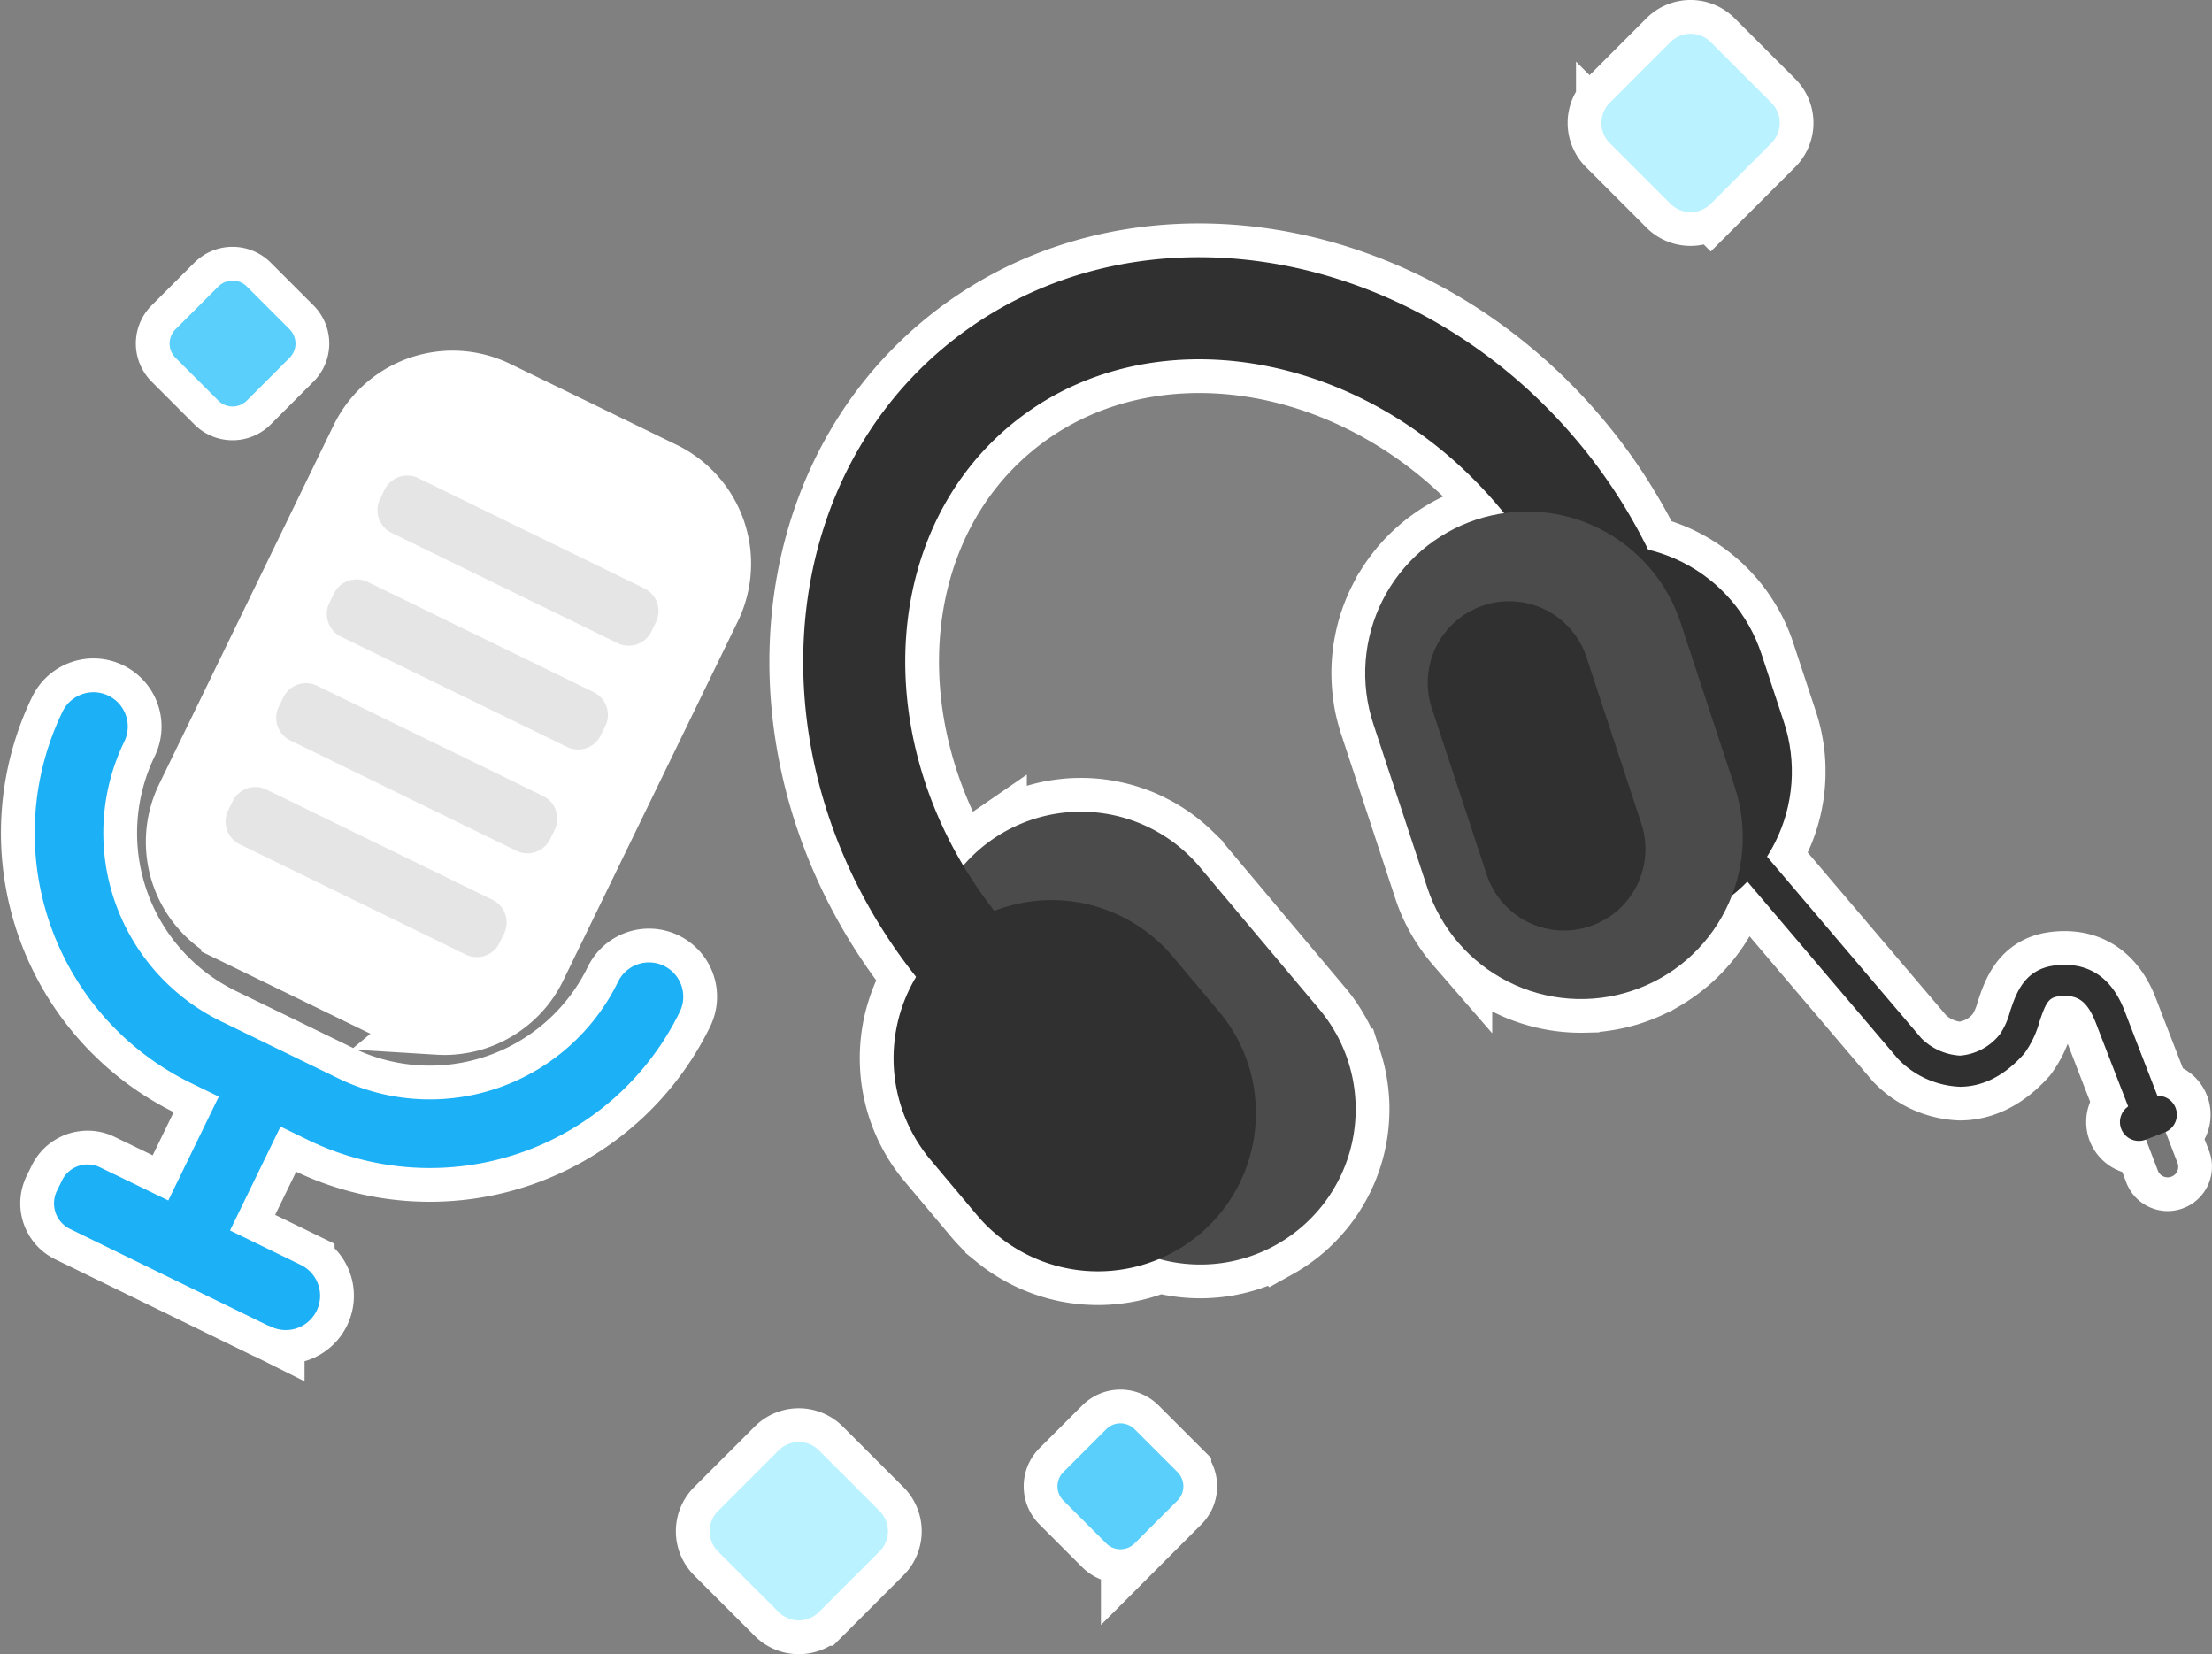 <svg xmlns="http://www.w3.org/2000/svg" width="327.6" height="244.939" viewBox="0 0 327.6 244.939"><rect x="0" y="0" width="327.6" height="244.939" fill="#808080" stroke="none"/><g transform="translate(-492.061 -4827.678)"><path d="M-17094.822,20183.7l-8.973-8.973a4.237,4.237,0,0,1,0-5.988l8.973-8.971a4.23,4.23,0,0,1,5.982,0l8.977,8.971a4.24,4.24,0,0,1,0,5.988l-8.977,8.973a4.215,4.215,0,0,1-2.99,1.238A4.222,4.222,0,0,1-17094.822,20183.7Zm48.516-10.168-6.338-6.338a2.988,2.988,0,0,1,0-4.225l6.338-6.332a2.992,2.992,0,0,1,4.225,0l6.332,6.332a2.981,2.981,0,0,1,0,4.225l-6.332,6.338a2.985,2.985,0,0,1-2.113.875A2.977,2.977,0,0,1-17046.307,20173.531Zm-123.719-32.092-.172-.086a3.791,3.791,0,0,1-.355-.137l-29.209-14.246a4.174,4.174,0,0,1-1.312-.992,4.184,4.184,0,0,1-.826-1.418,4.257,4.257,0,0,1-.223-1.637,4.249,4.249,0,0,1,.42-1.586l.756-1.545a4.233,4.233,0,0,1,.992-1.312,4.324,4.324,0,0,1,1.418-.83,4.47,4.47,0,0,1,1.637-.223,4.171,4.171,0,0,1,1.592.426l2.01.982c.047.02.082.025.121.045l7.969,3.871,7.482-15.375-4.123-2.012a41.209,41.209,0,0,1-19.018-55.006,5.088,5.088,0,0,1,6.8-2.35,5.083,5.083,0,0,1,2.35,6.793,31.016,31.016,0,0,0,14.313,41.418l17.391,8.461a31.03,31.03,0,0,0,41.424-14.316,5.082,5.082,0,0,1,6.8-2.35,5.085,5.085,0,0,1,2.344,6.793,41.208,41.208,0,0,1-55.01,19.018l-4.123-2.012-7.482,15.385,10.48,5.1a5.081,5.081,0,0,1,2.352,6.789,5.091,5.091,0,0,1-4.58,2.867A5.079,5.079,0,0,1-17170.025,20141.439Zm122.508-8.2c-.684,0-1.363-.029-2.043-.086-.764-.066-1.523-.172-2.279-.309s-1.5-.324-2.234-.537a21.934,21.934,0,0,1-2.172-.75,20.976,20.976,0,0,1-2.088-.957c-.678-.35-1.348-.74-1.986-1.154s-1.266-.867-1.859-1.348a22.845,22.845,0,0,1-1.721-1.525,21.848,21.848,0,0,1-1.561-1.682l-6.84-8.141c-.5-.588-.957-1.2-1.4-1.83s-.83-1.281-1.2-1.955a21.46,21.46,0,0,1-1.008-2.066,22.11,22.11,0,0,1-.8-2.152,22.714,22.714,0,0,1-.582-2.225,22.7,22.7,0,0,1-.369-2.27c-.082-.76-.127-1.529-.137-2.289s.02-1.535.086-2.3.172-1.52.309-2.273a21.718,21.718,0,0,1,.537-2.24c.213-.734.461-1.459.744-2.168a21.653,21.653,0,0,1,.963-2.088c.213-.424.451-.84.693-1.25-23.7-29.828-22.066-71.186,4.023-93.115,26.6-22.355,68.717-16.2,93.879,13.742a79.782,79.782,0,0,1,10.518,16.109c.264.063.531.133.8.209a22.941,22.941,0,0,1,2.178.725,19.963,19.963,0,0,1,2.1.932,22.838,22.838,0,0,1,2,1.129,22.939,22.939,0,0,1,1.875,1.328,21.734,21.734,0,0,1,1.742,1.5c.553.525,1.078,1.088,1.58,1.666s.973,1.18,1.414,1.809.846,1.275,1.23,1.939.719,1.357,1.033,2.057.584,1.42.82,2.148l3.334,10.092q.357,1.093.613,2.219c.162.744.293,1.5.391,2.26s.146,1.529.162,2.295,0,1.529-.057,2.293a22.055,22.055,0,0,1-.283,2.285c-.133.75-.295,1.5-.5,2.24s-.445,1.463-.719,2.184-.594,1.412-.937,2.1a22.564,22.564,0,0,1-1.135,2c-.01.02-.025.041-.035.061l22.852,26.879a8.785,8.785,0,0,0,5.756,2.574,8.346,8.346,0,0,0,5.932-3.236,11.1,11.1,0,0,0,1.438-3.238c.887-2.67,2.1-6.332,6.662-6.875,7.416-.881,9.711,5.127,10.461,7.1,1.15,3.039,4.4,11.373,4.717,12.2h.156a2.654,2.654,0,0,1,1.064.238,2.864,2.864,0,0,1,.9.633,2.976,2.976,0,0,1,.578.922,2.707,2.707,0,0,1,.182,1.074,2.745,2.745,0,0,1-.238,1.064,2.89,2.89,0,0,1-.627.891,2.868,2.868,0,0,1-.8.533l1.768,4.594a1.456,1.456,0,0,1,.1.6,1.466,1.466,0,0,1-.133.588,1.454,1.454,0,0,1-.354.5,1.454,1.454,0,0,1-.512.324,1.528,1.528,0,0,1-.6.107,1.586,1.586,0,0,1-.588-.137,1.471,1.471,0,0,1-.5-.35,1.513,1.513,0,0,1-.324-.518l-1.764-4.594-.051.02a2.71,2.71,0,0,1-1.078.184,2.6,2.6,0,0,1-1.064-.244,2.539,2.539,0,0,1-.887-.627,2.858,2.858,0,0,1-.588-.918,2.834,2.834,0,0,1-.182-1.078,2.68,2.68,0,0,1,.242-1.064,2.736,2.736,0,0,1,.629-.893,2.6,2.6,0,0,1,.344-.277c-.48-1.232-3.57-9.18-4.7-12.143-1.316-3.455-2.73-4.51-5.6-4.17-1.449.178-1.906.957-2.828,3.744a14.446,14.446,0,0,1-2.264,4.74l-.07.092c-2.838,3.166-6,4.787-9.408,4.818a13.483,13.483,0,0,1-9.164-4.074l-.07-.07-22.295-26.236c-.492.508-1,.994-1.535,1.449-.244.213-.5.416-.75.617a21.791,21.791,0,0,1-.957,2.148,21.35,21.35,0,0,1-1.16,2.047,21.79,21.79,0,0,1-1.354,1.92,22.178,22.178,0,0,1-1.539,1.783,22.124,22.124,0,0,1-1.7,1.615,23.174,23.174,0,0,1-1.859,1.449c-.639.451-1.3.867-1.98,1.258a23.441,23.441,0,0,1-2.1,1.053c-.715.318-1.449.6-2.2.852s-1.5.451-2.264.623-1.539.3-2.32.4-1.561.152-2.346.172a23.018,23.018,0,0,1-2.35-.061,22.726,22.726,0,0,1-2.33-.289c-.775-.133-1.541-.309-2.3-.518s-1.494-.455-2.229-.734-1.443-.6-2.148-.957-1.383-.74-2.047-1.16-1.3-.871-1.92-1.352-1.215-1-1.777-1.535-1.109-1.115-1.621-1.707a22.051,22.051,0,0,1-1.443-1.855c-.451-.643-.877-1.307-1.262-1.984s-.74-1.385-1.059-2.1-.594-1.449-.842-2.193l-8-24.281c-.248-.748-.455-1.5-.633-2.264s-.3-1.539-.395-2.32-.152-1.561-.174-2.346,0-1.564.057-2.35.156-1.561.289-2.33.309-1.541.516-2.3.457-1.494.74-2.229.6-1.449.957-2.148.74-1.383,1.156-2.041a23.144,23.144,0,0,1,1.361-1.926,22,22,0,0,1,1.531-1.777c.547-.572,1.113-1.109,1.707-1.621a22.022,22.022,0,0,1,1.854-1.443,22.257,22.257,0,0,1,1.986-1.262,23.459,23.459,0,0,1,2.1-1.055,23.1,23.1,0,0,1,2.193-.846,21.94,21.94,0,0,1,2.266-.623c.607-.137,1.225-.254,1.848-.344-.258-.314-.516-.629-.779-.937-19.787-23.547-52.326-28.881-72.527-11.9-17.879,15.031-20.2,42.584-6.789,65.041.314-.359.639-.709.967-1.055.527-.531,1.08-1.053,1.658-1.529s1.174-.941,1.793-1.367a21.92,21.92,0,0,1,1.93-1.186q.987-.539,2.025-.988c.7-.293,1.4-.557,2.119-.785s1.443-.42,2.178-.578,1.484-.268,2.234-.354a20.594,20.594,0,0,1,2.254-.137,22.247,22.247,0,0,1,2.254.08,22.1,22.1,0,0,1,2.234.311q1.11.205,2.2.516c.725.219,1.434.461,2.137.734s1.379.6,2.047.947a21.7,21.7,0,0,1,1.951,1.135,22.522,22.522,0,0,1,1.828,1.322c.588.471,1.15.973,1.691,1.5a21.925,21.925,0,0,1,1.535,1.652l17.686,21.043c.486.578.947,1.176,1.373,1.8s.814,1.266,1.186,1.924.688,1.338.982,2.027.557,1.4.785,2.117a21.239,21.239,0,0,1,.578,2.184c.15.738.273,1.479.354,2.229a22.306,22.306,0,0,1,.143,2.254c0,.75-.021,1.506-.086,2.26s-.168,1.494-.3,2.229-.314,1.475-.521,2.2-.461,1.439-.734,2.137-.6,1.379-.943,2.047a21.334,21.334,0,0,1-1.145,1.951,20.346,20.346,0,0,1-1.316,1.834c-.471.588-.973,1.15-1.5,1.691a22.4,22.4,0,0,1-1.652,1.535c-.576.48-1.18.938-1.8,1.363s-1.268.82-1.926,1.186a20.955,20.955,0,0,1-2.031.986,22.384,22.384,0,0,1-2.117.791c-.715.223-1.439.416-2.184.572a21.621,21.621,0,0,1-2.225.355,22.368,22.368,0,0,1-2.254.137,22.289,22.289,0,0,1-2.254-.082c-.75-.064-1.5-.166-2.244-.3-.629-.123-1.262-.27-1.891-.436-.652.273-1.322.521-2.006.734a21.978,21.978,0,0,1-2.223.582c-.75.162-1.51.279-2.266.365s-1.529.131-2.295.141Zm-97.68-37.061a14.809,14.809,0,0,1-2.822-.451,14.831,14.831,0,0,1-2.676-.994l-24.635-11.98a14.642,14.642,0,0,1-2.436-1.488,14.847,14.847,0,0,1-2.094-1.945,14.646,14.646,0,0,1-1.676-2.3,15.023,15.023,0,0,1-1.191-2.594,14.223,14.223,0,0,1-.662-2.777,14.606,14.606,0,0,1-.113-2.861,14.3,14.3,0,0,1,.447-2.816,14.933,14.933,0,0,1,.992-2.68l25.855-53.172a14.915,14.915,0,0,1,1.5-2.437,14.8,14.8,0,0,1,1.939-2.092,14.878,14.878,0,0,1,2.311-1.676,15.1,15.1,0,0,1,2.6-1.2,14.854,14.854,0,0,1,2.777-.66,14.212,14.212,0,0,1,2.852-.111,14.531,14.531,0,0,1,2.822.451,14.466,14.466,0,0,1,2.674.988l24.641,11.986a14.315,14.315,0,0,1,2.432,1.494,14.037,14.037,0,0,1,2.092,1.939,14.3,14.3,0,0,1,1.678,2.311,14.313,14.313,0,0,1,1.2,2.594,15,15,0,0,1,.664,2.775,14.507,14.507,0,0,1,.105,2.854,14.057,14.057,0,0,1-.451,2.82,14.123,14.123,0,0,1-.992,2.676l-25.857,53.176a14.077,14.077,0,0,1-1.488,2.432,14.293,14.293,0,0,1-1.939,2.092,14.461,14.461,0,0,1-2.311,1.678,14.164,14.164,0,0,1-2.6,1.2,14.069,14.069,0,0,1-2.775.658,13.732,13.732,0,0,1-1.977.143C-17144.615,20096.207-17144.9,20096.2-17145.2,20096.182Zm-32.605-91.865-6.332-6.338a2.981,2.981,0,0,1,0-4.225l6.332-6.332a2.994,2.994,0,0,1,4.227,0l6.332,6.332a2.981,2.981,0,0,1,0,4.225l-6.332,6.338a2.985,2.985,0,0,1-2.113.875A2.985,2.985,0,0,1-17177.8,20004.316Zm215.051-29.148-8.971-8.973a4.23,4.23,0,0,1,0-5.982l8.971-8.977a4.235,4.235,0,0,1,5.984,0l8.98,8.977a4.24,4.24,0,0,1,0,5.982l-8.98,8.973a4.21,4.21,0,0,1-2.99,1.242A4.223,4.223,0,0,1-16962.752,19975.168Z" transform="translate(17702.191 -15117.32)" fill="#fff5d3" stroke="#fff" stroke-width="10"/><g transform="translate(-18925.152 19890)"><path d="M119.173,17.838,110.2,8.863a4.231,4.231,0,0,0-5.983,0l-8.975,8.975a4.231,4.231,0,0,0,0,5.983l8.975,8.975a4.23,4.23,0,0,0,5.983,0l8.977-8.975A4.232,4.232,0,0,0,119.173,17.838Z" transform="translate(19560.383 -15064.945)" fill="#bbf2ff"/><path d="M103.7,179.3l-8.976-8.975a4.232,4.232,0,0,0-5.983,0L79.768,179.3a4.231,4.231,0,0,0,0,5.983l8.974,8.975a4.232,4.232,0,0,0,5.983,0l8.976-8.975A4.231,4.231,0,0,0,103.7,179.3Z" transform="translate(19443.781 -15017.881)" fill="#bbf2ff"/><path d="M88.768,7.21,82.433.875a2.986,2.986,0,0,0-4.223,0L71.875,7.21a2.986,2.986,0,0,0,0,4.223l6.335,6.335a2.986,2.986,0,0,0,4.223,0l6.335-6.335A2.985,2.985,0,0,0,88.768,7.21Z" transform="translate(19371.334 -15020.773)" fill="#5acffb"/><path d="M88.768,7.21,82.433.875a2.986,2.986,0,0,0-4.223,0L71.875,7.21a2.986,2.986,0,0,0,0,4.223l6.335,6.335a2.986,2.986,0,0,0,4.223,0l6.335-6.335A2.985,2.985,0,0,0,88.768,7.21Z" transform="translate(19502.828 -14851.561)" fill="#5acffb"/><g transform="translate(-24.446 -13.206)"><g transform="translate(19542.885 -15030.91)"><path d="M.089,6.692,0,1.587A1.561,1.561,0,0,1,.938.129,1.534,1.534,0,0,1,1.533,0a1.518,1.518,0,0,1,.6.108A1.551,1.551,0,0,1,2.99.938a1.525,1.525,0,0,1,.129.594l.09,5.106A1.559,1.559,0,0,1,2.271,8.1a1.559,1.559,0,0,1-1.193.021,1.53,1.53,0,0,1-.512-.33A1.551,1.551,0,0,1,.089,6.692Z" transform="translate(215.983 148.867) rotate(-20)" fill="#777"/><path d="M5.883,5.592l-3.037.054A2.8,2.8,0,0,1,0,2.9,2.8,2.8,0,0,1,2.748.053L5.786,0A2.8,2.8,0,0,1,8.4,1.681a2.791,2.791,0,0,1,.036,2.139A2.795,2.795,0,0,1,5.883,5.592Z" transform="translate(211.936 146.219) rotate(-20)" fill="#303030"/><path d="M46.878,54.017l-4.611.1c0-.1-.214-9.764-.266-13.189-.055-3.7-1.024-5.171-3.84-5.832-1.423-.333-2.119.245-3.939,2.55a14.468,14.468,0,0,1-3.746,3.678l-.1.058C26.625,43.39,23.1,43.834,19.891,42.7a13.511,13.511,0,0,1-7.221-6.965l-.038-.093L0,1.6,4.324,0,16.933,33.972a8.831,8.831,0,0,0,4.529,4.389,8.346,8.346,0,0,0,6.683-1.015A10.977,10.977,0,0,0,30.6,34.794c1.744-2.209,4.133-5.233,8.615-4.181,7.27,1.706,7.368,8.139,7.4,10.253C46.665,44.269,46.876,53.92,46.878,54.017Z" transform="translate(155.793 109.396) rotate(-20)" fill="#303030"/><path d="M10.818,56.715,1.4,30.892q-.388-1.061-.669-2.155T.271,26.524Q.1,25.409.036,24.28T.021,22.022q.05-1.129.208-2.248t.426-2.218q.269-1.1.642-2.164t.851-2.09q.476-1.025,1.051-2T4.441,9.418q.669-.912,1.422-1.754T7.45,6.057q.831-.765,1.736-1.444t1.869-1.266q.965-.587,1.984-1.077t2.08-.877q1.062-.388,2.156-.669T19.487.271Q20.6.1,21.732.035T23.99.021q1.129.048,2.248.206t2.217.427q1.1.269,2.165.642t2.091.851q1.025.477,2,1.051t1.885,1.243q.912.667,1.754,1.421t1.607,1.586q.763.833,1.443,1.736t1.266,1.869q.588.967,1.078,1.984t.877,2.08l9.423,25.824q.388,1.062.669,2.157t.455,2.211q.173,1.117.235,2.245t.015,2.257q-.05,1.129-.208,2.249t-.427,2.217q-.267,1.1-.642,2.164t-.851,2.092q-.475,1.025-1.051,2T51,62.415q-.669.912-1.422,1.755t-1.586,1.606q-.831.765-1.736,1.444t-1.869,1.266q-.965.587-1.984,1.077a22.469,22.469,0,0,1-2.08.877q-1.062.388-2.157.669t-2.211.455q-1.117.173-2.245.235t-2.258.015q-1.129-.05-2.248-.208t-2.217-.427q-1.1-.269-2.165-.642t-2.091-.851q-1.025-.476-2-1.051t-1.885-1.242q-.912-.669-1.754-1.422t-1.606-1.586q-.765-.831-1.444-1.736T12.773,60.78q-.588-.965-1.078-1.984T10.818,56.715Z" transform="translate(29.371 111.243) rotate(-20)" fill="#4b4b4b"/><path d="M127.736,68.741l-15.1,1.316a64.171,64.171,0,0,0-3.668-16.414C98.429,24.754,69.679,8.608,44.888,17.657S8.5,57.566,19.036,86.456L4.8,91.651c-13.4-36.74,2.253-76.32,34.9-88.23s70.109,8.286,83.516,45.028A79.348,79.348,0,0,1,127.736,68.741Z" transform="translate(0 43.688) rotate(-20)" fill="#303030"/><path d="M.011,33.326.336,22.7q.034-1.15.182-2.29t.406-2.261q.258-1.12.626-2.211t.84-2.138q.472-1.049,1.045-2.046T4.676,9.818q.669-.936,1.424-1.8T7.695,6.36q.838-.787,1.749-1.491T11.33,3.558q.975-.609,2.006-1.12t2.105-.919q1.076-.407,2.186-.707t2.245-.49q1.134-.19,2.282-.268t2.3-.042q1.15.034,2.291.182T29,.6q1.12.26,2.21.626t2.139.84Q34.4,2.538,35.4,3.111t1.933,1.241q.937.669,1.8,1.424T40.791,7.37q.789.838,1.491,1.749t1.311,1.886q.611.975,1.121,2.006t.918,2.106q.407,1.074.708,2.186t.489,2.244q.19,1.134.268,2.282t.043,2.3l-.325,10.628q-.036,1.15-.182,2.29t-.407,2.261q-.258,1.12-.626,2.211t-.839,2.138Q44.288,44.7,43.716,45.7t-1.242,1.934q-.667.936-1.424,1.8t-1.594,1.655q-.837.787-1.748,1.491T35.821,53.9q-.975.609-2.006,1.12t-2.106.919q-1.076.407-2.186.707t-2.244.49q-1.134.19-2.282.268t-2.3.042q-1.15-.034-2.29-.182t-2.261-.406q-1.12-.26-2.21-.626t-2.139-.84q-1.049-.472-2.046-1.045T9.817,53.1q-.936-.669-1.8-1.424T6.359,50.083q-.787-.838-1.489-1.749T3.557,46.448q-.609-.975-1.12-2.006t-.919-2.106q-.407-1.074-.707-2.186T.321,37.9q-.19-1.134-.267-2.282T.011,33.326Z" transform="translate(107.095 72.067) rotate(-20)" fill="#303030"/><path d="M.011,48.783l.78-25.557q.036-1.177.187-2.344t.416-2.314q.263-1.148.64-2.263t.86-2.188q.482-1.073,1.07-2.094t1.269-1.979Q5.917,9.088,6.691,8.2T8.322,6.508q.857-.807,1.789-1.526T12.043,3.64q1-.623,2.052-1.146t2.155-.94q1.1-.417,2.238-.724t2.3-.5q1.16-.2,2.334-.274T25.47.011Q26.645.047,27.813.2t2.314.415q1.146.265,2.263.641t2.188.859q1.073.484,2.094,1.07t1.979,1.27q.958.683,1.845,1.457t1.692,1.631Q43,8.4,43.713,9.331t1.342,1.931q.624,1,1.147,2.053t.94,2.155q.417,1.1.724,2.236t.5,2.3q.193,1.161.274,2.336t.043,2.35l-.78,25.557q-.036,1.177-.187,2.344T47.3,54.9q-.265,1.148-.641,2.263T45.8,59.354q-.484,1.073-1.07,2.094t-1.269,1.979q-.684.958-1.457,1.845t-1.632,1.694q-.857.806-1.789,1.525t-1.931,1.342q-1,.623-2.053,1.146t-2.154.94q-1.1.417-2.237.724t-2.3.5q-1.162.195-2.336.274t-2.35.044q-1.177-.038-2.344-.187t-2.314-.416q-1.148-.265-2.263-.641t-2.188-.859q-1.073-.484-2.094-1.07t-1.979-1.27q-.958-.683-1.845-1.457T6.508,65.931q-.807-.857-1.526-1.789T3.64,62.211q-.623-1-1.146-2.053T1.554,58Q1.137,56.9.83,55.766t-.5-2.3Q.135,52.308.054,51.134T.011,48.783Z" transform="translate(93.476 67.434) rotate(-20)" fill="#4b4b4b"/><path d="M5.062,41.427,1.419,31.439q-.4-1.081-.681-2.2a22.932,22.932,0,0,1-.462-2.25Q.1,25.856.037,24.708t-.015-2.3q.05-1.148.211-2.288a22.935,22.935,0,0,1,.434-2.256q.272-1.119.652-2.2t.867-2.128q.486-1.043,1.071-2.033T4.521,9.584Q5.2,8.655,5.968,7.8T7.583,6.164Q8.429,5.386,9.349,4.7t1.9-1.289q.984-.6,2.02-1.1t2.118-.892q1.079-.4,2.194-.681T19.834.276Q20.97.1,22.118.037t2.3-.015q1.15.05,2.288.211t2.257.434q1.117.272,2.2.653t2.129.866q1.042.486,2.032,1.071t1.919,1.264q.927.681,1.785,1.447t1.634,1.615q.778.847,1.469,1.767t1.289,1.9q.6.984,1.1,2.02t.893,2.118l3.644,9.988q.394,1.079.681,2.194t.462,2.251q.176,1.136.24,2.284t.015,2.3q-.05,1.15-.211,2.288T49.8,38.949q-.272,1.117-.653,2.2t-.866,2.128q-.486,1.042-1.071,2.032T45.95,47.231q-.679.927-1.446,1.785t-1.615,1.635q-.847.777-1.767,1.468t-1.9,1.289q-.984.6-2.02,1.1t-2.118.893q-1.081.393-2.194.68t-2.251.463q-1.136.176-2.285.239t-2.3.014a22.967,22.967,0,0,1-2.289-.211q-1.138-.161-2.256-.433t-2.2-.653q-1.085-.381-2.128-.866t-2.033-1.071q-.99-.585-1.918-1.265t-1.785-1.446q-.857-.768-1.635-1.615T8.339,47.465q-.689-.919-1.288-1.9t-1.1-2.02Q5.458,42.507,5.062,41.427Z" transform="translate(24.515 124.494) rotate(-20)" fill="#303030"/><path d="M.006,37.636.8,11.693A12.06,12.06,0,0,1,24.746,10.07a11.923,11.923,0,0,1,.16,2.358l-.791,25.944A12.06,12.06,0,0,1,.166,39.994,11.922,11.922,0,0,1,.006,37.636Z" transform="translate(106.076 75.934) rotate(-20)" fill="#303030"/></g><g transform="translate(19446.791 -14992.192)"><path d="M81.816,242.317l25.857-53.176a14.565,14.565,0,0,1,19.467-6.729l24.637,11.981a14.562,14.562,0,0,1,6.729,19.466L132.65,267.035a14.563,14.563,0,0,1-19.466,6.729L88.545,261.784a14.563,14.563,0,0,1-6.729-19.466Z" transform="translate(-58.879 -180.946)" fill="#fff"/><path d="M153.444,264.144a5.084,5.084,0,0,0-6.794,2.348,31.026,31.026,0,0,1-41.422,14.317L87.84,272.351a31.026,31.026,0,0,1-14.317-41.422,5.082,5.082,0,1,0-9.143-4.44,41.2,41.2,0,0,0,19.015,55.006l4.121,2.01-7.477,15.378-7.972-3.874c-.038-.019-.079-.027-.119-.044l-2.018-.985a4.214,4.214,0,0,0-5.636,1.94l-.755,1.547a4.216,4.216,0,0,0,1.94,5.636L94.69,317.35c.116.057.238.088.358.133l.167.081a5.082,5.082,0,0,0,4.443-9.142l-10.48-5.095,7.481-15.384,4.126,2.007a41.2,41.2,0,0,0,55.008-19.013A5.083,5.083,0,0,0,153.444,264.144Z" transform="translate(-60.244 -178.049)" fill="#1cb0f6"/><path d="M108.164,197.067l.671-1.375a3.745,3.745,0,0,1,5.009-1.725l33.463,16.32a3.745,3.745,0,0,1,1.725,5.009l-.671,1.375a3.748,3.748,0,0,1-5.009,1.725l-33.463-16.322a3.747,3.747,0,0,1-1.725-5.008Z" transform="translate(-57.017 -180.088)" fill="#e5e5e5"/><path d="M101.145,211.459l.671-1.375a3.745,3.745,0,0,1,5.009-1.725l33.463,16.322a3.743,3.743,0,0,1,1.725,5.008l-.671,1.375a3.743,3.743,0,0,1-5.008,1.725l-33.463-16.322a3.689,3.689,0,0,1-1.164-.884,3.748,3.748,0,0,1-.562-4.124Z" transform="translate(-57.494 -179.111)" fill="#e5e5e5"/><path d="M94.124,225.852l.671-1.375a3.748,3.748,0,0,1,5.009-1.725l33.463,16.322a3.745,3.745,0,0,1,1.725,5.009l-.671,1.374a3.746,3.746,0,0,1-5.008,1.726L95.849,230.862a3.748,3.748,0,0,1-1.725-5.009Z" transform="translate(-57.97 -178.134)" fill="#e5e5e5"/><path d="M87.1,240.245l.671-1.374a3.745,3.745,0,0,1,5.009-1.725l33.463,16.32a3.745,3.745,0,0,1,1.725,5.009l-.671,1.375a3.747,3.747,0,0,1-5.008,1.725L88.829,245.255a3.748,3.748,0,0,1-1.725-5.009Z" transform="translate(-58.447 -177.157)" fill="#e5e5e5"/></g></g></g></g></svg>